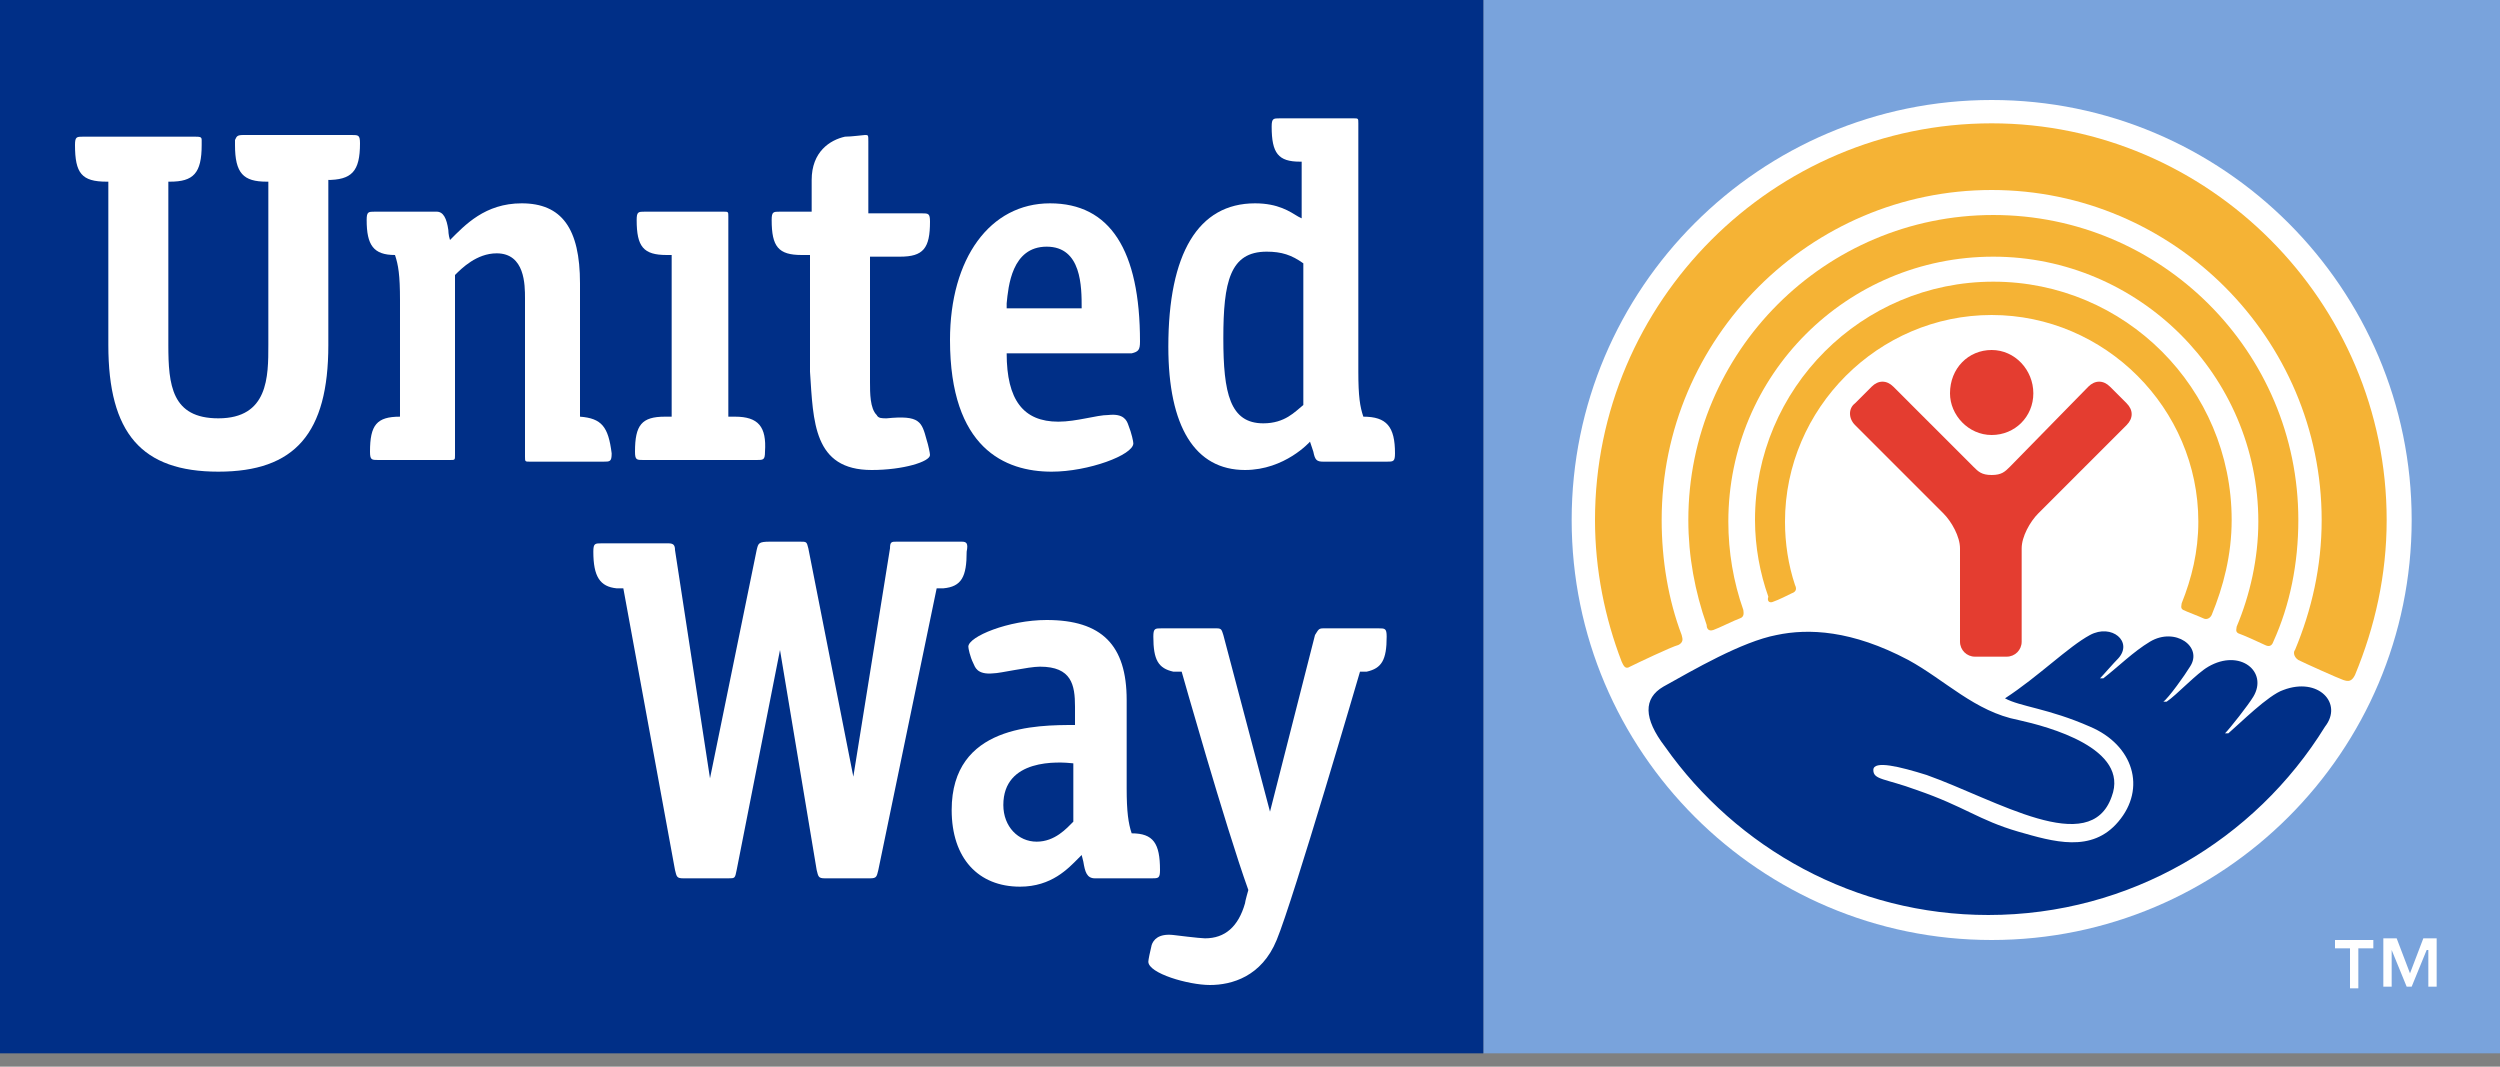<?xml version="1.0" encoding="utf-8"?>
<!-- Generator: Adobe Illustrator 22.0.1, SVG Export Plug-In . SVG Version: 6.00 Build 0)  -->
<svg version="1.1" id="Layer_1" xmlns="http://www.w3.org/2000/svg" xmlns:xlink="http://www.w3.org/1999/xlink" x="0px" y="0px"
	 width="150px" height="64px" viewBox="0 0 150 64" style="enable-background:new 0 0 150 64;" xml:space="preserve">
<rect x="0" y="0" width="150" height="64" fill="#808080" stroke="none"/>
<style type="text/css">
	.st0{fill:#79A3DC;}
	.st1{fill:#FFFFFF;}
	.st2{fill:#F5B335;}
	.st3{fill:#E43D30;}
	.st4{fill:#002F87;}
</style>
<rect x="89" class="st0" width="61" height="63.2"/>
<path class="st1" d="M144.7,31.2c0,13.9-11.3,25.2-25.2,25.2c-13.9,0-25.2-11.3-25.2-25.2C94.3,17.3,105.6,6,119.5,6
	C133.4,6,144.7,17.3,144.7,31.2z"/>
<path class="st2" d="M106.4,36.1c0.3-0.1,0.9-0.4,1.1-0.5c0.3-0.1,0.3-0.3,0.2-0.5c-0.4-1.2-0.6-2.5-0.6-3.8
	c0-6.8,5.6-12.4,12.4-12.4c6.8,0,12.4,5.6,12.4,12.4c0,1.8-0.4,3.4-1,4.9c0,0.1-0.1,0.3,0.1,0.4c0.2,0.1,1,0.4,1.2,0.5
	c0.2,0.1,0.4,0,0.5-0.2c0.7-1.7,1.2-3.6,1.2-5.7c0-7.9-6.4-14.3-14.3-14.3c-7.9,0-14.3,6.4-14.3,14.3c0,1.6,0.3,3.2,0.8,4.6
	C106,36.1,106.2,36.2,106.4,36.1z"/>
<path class="st2" d="M102.8,37.8c0.3-0.1,1.3-0.6,1.6-0.7c0.3-0.1,0.2-0.4,0.2-0.5c-0.6-1.7-0.9-3.5-0.9-5.3
	c0-8.8,7.1-15.9,15.9-15.9c8.7,0,15.9,7.1,15.9,15.9c0,2.2-0.5,4.4-1.3,6.3c0,0.1-0.1,0.3,0.1,0.4c0.3,0.1,1.4,0.6,1.6,0.7
	c0.2,0.1,0.4,0.1,0.5-0.2c1-2.2,1.5-4.7,1.5-7.3c0-10.1-8.2-18.3-18.3-18.3c-10.1,0-18.3,8.2-18.3,18.3c0,2.2,0.4,4.3,1.1,6.3
	C102.4,37.7,102.5,37.9,102.8,37.8z"/>
<path class="st2" d="M97.8,40c0.4-0.2,2.5-1.2,2.9-1.3c0.4-0.2,0.2-0.5,0.2-0.6c-0.8-2.1-1.2-4.5-1.2-6.9c0-10.9,8.9-19.8,19.8-19.8
	c10.9,0,19.8,8.9,19.8,19.8c0,2.8-0.6,5.4-1.6,7.8c-0.1,0.1-0.1,0.4,0.2,0.6c0.4,0.2,2.4,1.1,2.7,1.2c0.3,0.1,0.5,0.1,0.7-0.3
	c1.2-2.9,1.9-6,1.9-9.3c0-13.1-10.7-23.8-23.7-23.8c-13.1,0-23.8,10.7-23.8,23.8c0,3,0.6,5.9,1.6,8.5C97.4,39.9,97.5,40.2,97.8,40z"
	/>
<path class="st3" d="M119.5,26.1c1.4,0,2.5-1.1,2.5-2.5c0-1.4-1.1-2.6-2.5-2.6c-1.4,0-2.5,1.1-2.5,2.6
	C117,24.9,118.1,26.1,119.5,26.1z"/>
<path class="st3" d="M120.4,39.4c0.5,0,0.9-0.4,0.9-0.9v-5.6c0-0.7,0.5-1.6,1-2.1l5.3-5.3c0.4-0.4,0.4-0.9,0-1.3l-1-1
	c-0.4-0.4-0.9-0.4-1.3,0l-4.7,4.8c-0.3,0.3-0.5,0.5-1.1,0.5c-0.6,0-0.8-0.2-1.1-0.5l-4.8-4.8c-0.4-0.4-0.9-0.4-1.3,0l-1,1
	c-0.4,0.3-0.4,0.9,0,1.3l5.3,5.3c0.5,0.5,1,1.4,1,2.1v5.6c0,0.5,0.4,0.9,0.9,0.9H120.4z"/>
<path class="st4" d="M137,41.4c-0.9,0.3-2.6,2-3.3,2.6l-0.2,0c0.3-0.3,1.4-1.7,1.7-2.2c0.9-1.5-0.8-2.9-2.7-1.8
	c-0.7,0.4-1.9,1.7-2.5,2.1l-0.2,0c0.3-0.2,1.3-1.6,1.6-2.1c0.8-1.2-0.9-2.4-2.4-1.5c-1,0.6-1.9,1.5-2.8,2.2l-0.2,0
	c0.2-0.2,0.8-0.9,1.1-1.2c0.9-1-0.4-2.1-1.7-1.4c-1.3,0.7-3.1,2.5-5.1,3.8c0.9,0.5,2.6,0.6,5.1,1.7c2.6,1.1,3.4,3.7,1.7,5.7
	c-1.6,1.9-3.9,1.2-6,0.6c-2.4-0.7-3.2-1.5-6.1-2.5c-1.9-0.7-2.6-0.6-2.6-1.2c0-0.6,1.6-0.2,3.2,0.3c4.2,1.5,9.8,5,11.1,1.3
	c1.1-2.9-3.8-4.2-5.6-4.6c-2.6-0.5-4.4-2.4-6.6-3.6c-3.4-1.8-6-1.9-7.9-1.5c-2.1,0.4-5,2.1-6.8,3.1c-1.2,0.7-1.2,1.9,0.1,3.6
	c4.3,6.1,11.4,10.1,19.4,10.1c8.5,0,16-4.5,20.2-11.3C140.6,42.2,139.1,40.6,137,41.4z"/>
<rect class="st4" width="89" height="63.2"/>
<path class="st1" d="M145.7,59.2V57l-0.1,0l-0.9,2.2h-0.3l-0.9-2.2l0,0v2.2H143v-2.9h0.8l0.8,2.1l0.8-2.1h0.8v2.9H145.7z
	 M141.5,56.9v2.4H141v-2.4h-0.9v-0.5h2.3v0.5H141.5z"/>
<path class="st1" d="M68.9,57.7c0,0.7,2.4,1.4,3.7,1.4c1.3,0,3.1-0.5,4-2.7c1-2.4,5-16.1,5-16.1l0.4,0c0.9-0.2,1.2-0.7,1.2-2.1
	c0-0.5-0.1-0.5-0.5-0.5h-3.3c-0.3,0-0.3,0.1-0.5,0.4l-2.7,10.6c0,0-2.8-10.6-2.8-10.6c-0.1-0.3-0.1-0.4-0.4-0.4h-3.3
	c-0.4,0-0.5,0-0.5,0.5c0,1.4,0.3,1.9,1.2,2.1l0.5,0c0,0,2.6,9.2,4,13.1c0,0-0.2,0.7-0.2,0.8c-0.4,1.4-1.2,2.1-2.4,2.1
	c-0.3,0-1.9-0.2-1.9-0.2c-0.9-0.1-1.2,0.3-1.3,0.6C69,57.1,68.9,57.6,68.9,57.7z"/>
<path class="st1" d="M57.7,32.5h-3.9c-0.3,0-0.4,0-0.4,0.4l-2.2,13.7l-2.7-13.7c-0.1-0.4-0.1-0.4-0.5-0.4h-1.8
	c-0.7,0-0.7,0.1-0.8,0.5l-2.8,13.7l-2.1-13.7c0-0.3-0.1-0.4-0.4-0.4h-4c-0.4,0-0.5,0-0.5,0.5c0,1.5,0.4,2.1,1.4,2.2l0.4,0l3.1,16.9
	c0.1,0.4,0.1,0.5,0.5,0.5h2.7c0.4,0,0.4,0,0.5-0.5L46.8,39L49,52.2c0.1,0.4,0.1,0.5,0.5,0.5h2.7c0.4,0,0.4-0.1,0.5-0.5l3.5-16.9
	l0.4,0c1.1-0.1,1.4-0.7,1.4-2.2C58.1,32.6,58,32.5,57.7,32.5z"/>
<path class="st1" d="M67.9,50c-0.2-0.6-0.3-1.3-0.3-2.7V42c0-3.3-1.5-4.8-4.8-4.8c-2.3,0-4.7,1-4.7,1.6c0,0.1,0.1,0.6,0.3,1
	c0.1,0.2,0.2,0.7,1.2,0.6c0.4,0,2.1-0.4,2.8-0.4c1.9,0,2.1,1.1,2.1,2.4v1.1c-2.3,0-7.4,0-7.4,5.1c0,2.9,1.6,4.6,4.1,4.6
	c1.9,0,2.9-1.1,3.5-1.7l0.2-0.2l0.1,0.4c0.1,0.6,0.2,1,0.7,1h3.4c0.4,0,0.5,0,0.5-0.5C69.6,50.6,69.2,50,67.9,50z M64.4,49.3
	c-0.4,0.4-1.1,1.2-2.2,1.2c-1.1,0-2-0.9-2-2.2c0-2.8,3.3-2.6,4.2-2.5V49.3z"/>
<path class="st1" d="M44.1,25l-0.4,0v-12c0-0.3,0-0.3-0.3-0.3h-4.7c-0.4,0-0.5,0-0.5,0.5c0,1.6,0.4,2.1,1.8,2.1h0.3V25l-0.4,0
	c-1.4,0-1.8,0.5-1.8,2.1c0,0.5,0.1,0.5,0.5,0.5h6.8c0.4,0,0.5,0,0.5-0.5C46,25.6,45.5,25,44.1,25z"/>
<path class="st1" d="M19.6,10.8L19.6,10.8c1.5,0,2-0.5,2-2.2c0-0.5-0.1-0.5-0.5-0.5h-6.5c-0.4,0-0.4,0.1-0.5,0.3l0,0.3
	c0,1.7,0.5,2.2,1.9,2.2h0.1v9.8c0,1.9,0,4.4-3,4.4c-2.8,0-3-2-3-4.4v-9.8h0.1c1.4,0,1.9-0.5,1.9-2.2c0,0,0-0.3,0-0.3
	c0-0.2-0.1-0.2-0.5-0.2H5c-0.4,0-0.5,0-0.5,0.5c0,1.7,0.4,2.2,1.9,2.2h0.1v9.8c0,5.3,2,7.6,6.6,7.6c4.6,0,6.6-2.3,6.6-7.6V10.8z"/>
<path class="st1" d="M34.8,25V17c0-3.3-1.1-4.8-3.5-4.8c-2.2,0-3.4,1.3-4.3,2.2c-0.1-0.3-0.1-0.6-0.1-0.6c-0.1-0.7-0.3-1.1-0.7-1.1
	h-3.7c-0.4,0-0.5,0-0.5,0.5c0,1.5,0.4,2.1,1.7,2.1c0.2,0.6,0.3,1.2,0.3,2.7V25c-1.4,0-1.8,0.5-1.8,2.1c0,0.5,0.1,0.5,0.5,0.5H27
	c0.3,0,0.3,0,0.3-0.3l0-10.8c0.4-0.4,1.3-1.3,2.5-1.3c1.7,0,1.7,1.9,1.7,2.7v9.5c0,0.3,0,0.3,0.3,0.3h4.4c0.4,0,0.5,0,0.5-0.5
	C36.5,25.6,36.1,25.1,34.8,25z"/>
<path class="st1" d="M52.3,28.2c1.9,0,3.5-0.5,3.5-0.9c0-0.1-0.1-0.6-0.2-0.9c-0.3-1.1-0.4-1.5-2.4-1.3c-0.3,0-0.5,0-0.6-0.2
	c-0.4-0.4-0.4-1.3-0.4-2v-7.5h1.8c1.4,0,1.8-0.5,1.8-2.1c0-0.5-0.1-0.5-0.5-0.5h-3.2V8.5c0-0.4,0-0.4-0.2-0.4
	c-0.1,0-0.8,0.1-1.2,0.1c-0.9,0.2-2,0.9-2,2.6v1.9h-1.9c-0.4,0-0.5,0-0.5,0.5c0,1.6,0.4,2.1,1.8,2.1h0.5v7
	C48.8,25.3,48.8,28.2,52.3,28.2z"/>
<path class="st1" d="M68.4,20.5c0-5.5-1.8-8.3-5.4-8.3c-3.6,0-6,3.3-6,8.2c0,6.5,3.3,7.9,6.1,7.9c2.2,0,4.9-1,4.9-1.7
	c0-0.1-0.1-0.6-0.3-1.1c-0.1-0.3-0.3-0.7-1.2-0.6c-0.7,0-1.9,0.4-3,0.4c-2.1,0-3.1-1.3-3.1-4.1h7.5C68.3,21.1,68.4,21,68.4,20.5z
	 M60.4,18.5l0-0.3c0.1-1,0.3-3.4,2.4-3.4c2.1,0,2.1,2.4,2.1,3.7H60.4z"/>
<path class="st1" d="M81.8,25c-0.2-0.6-0.3-1.2-0.3-2.7V7.4c0-0.3,0-0.3-0.3-0.3h-4.4c-0.4,0-0.5,0-0.5,0.5c0,1.6,0.4,2.1,1.7,2.1
	l0.1,0v3.4L77.9,13c-0.5-0.3-1.2-0.8-2.6-0.8c-3.4,0-5.2,3-5.2,8.6c0,4.8,1.6,7.4,4.6,7.4c2.4,0,3.9-1.7,3.9-1.7l0.2,0.6
	c0.1,0.5,0.2,0.6,0.6,0.6h3.8c0.4,0,0.5,0,0.5-0.5C83.7,25.6,83.2,25,81.8,25z M75.8,25.4c-2,0-2.4-1.8-2.4-5.1
	c0-3.4,0.4-5.2,2.6-5.2c0.9,0,1.5,0.2,2.2,0.7v8.5C77.7,24.7,77.1,25.4,75.8,25.4z"/>
</svg>
